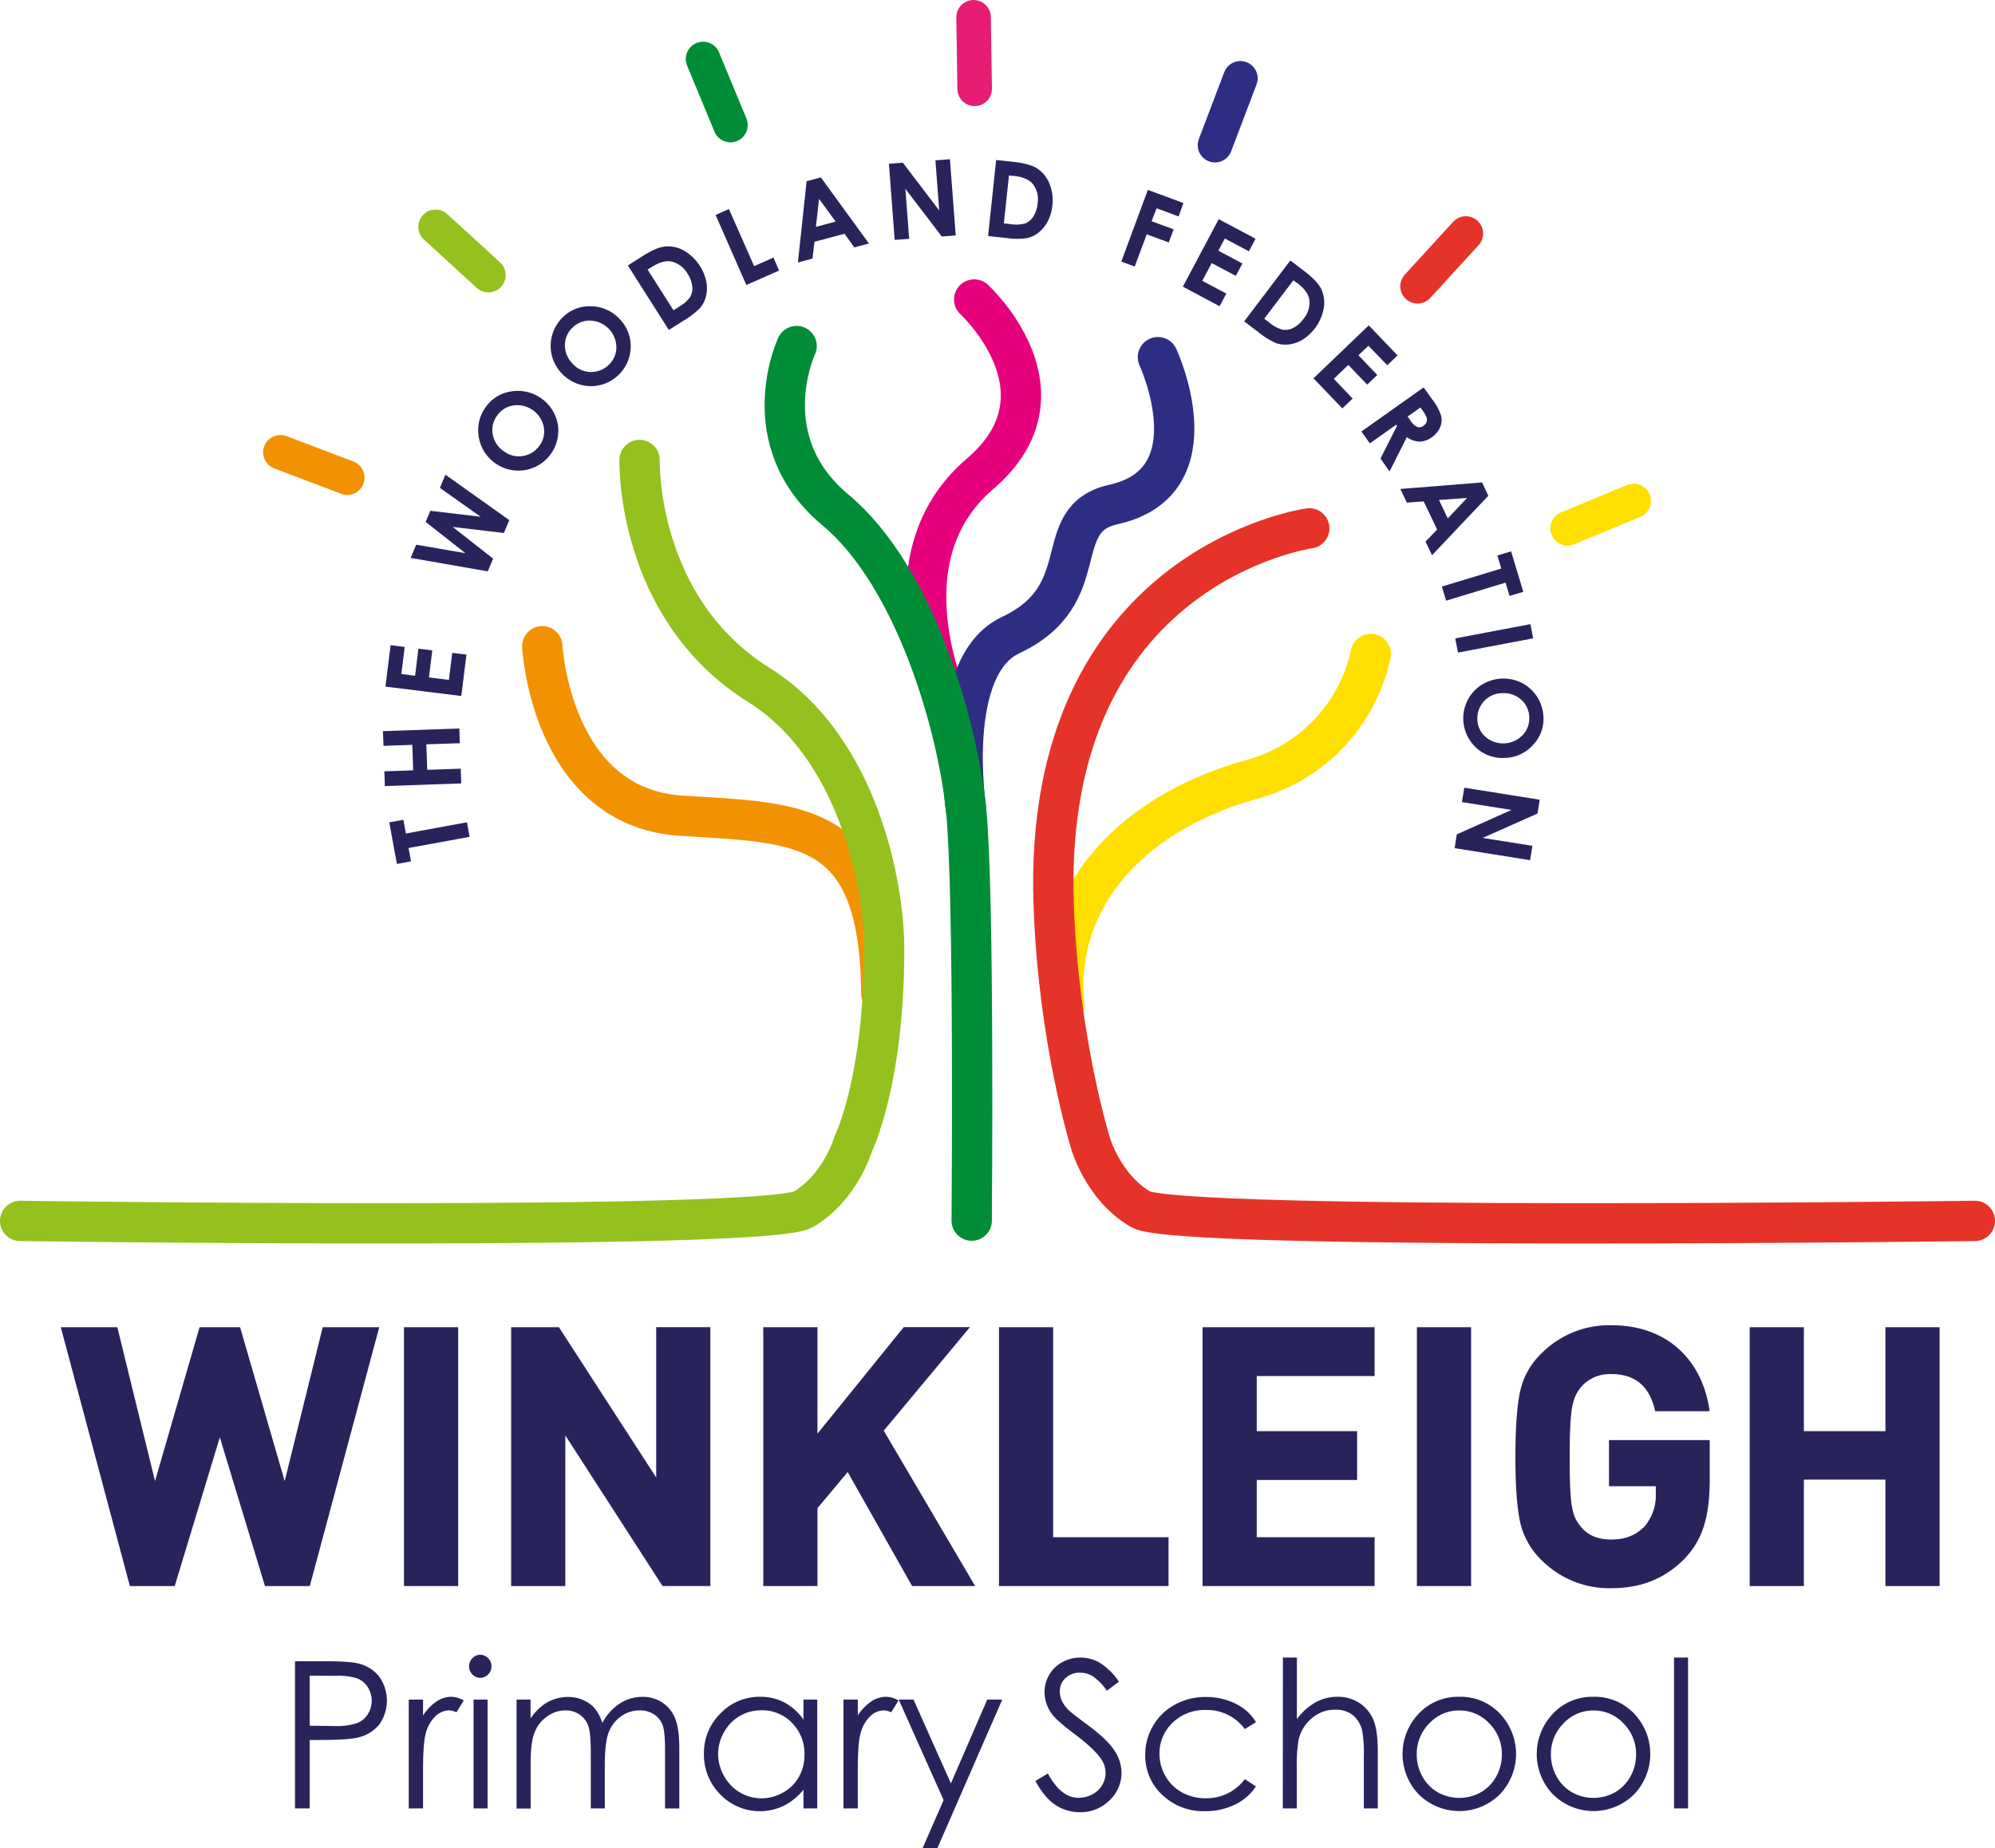 <svg xmlns="http://www.w3.org/2000/svg" viewBox="0 0 663.51 614.75"><path d="M98.11,552.56h9.75q8.39,0,11.31.74a12.55,12.55,0,0,1,6.85,4.24,13.7,13.7,0,0,1,.07,16.13,12.77,12.77,0,0,1-7.16,4.28q-3.32.79-12.44.8H103v22.76H98.11Zm4.89,4.8V574l8.28.1a21.57,21.57,0,0,0,7.35-.92,7.49,7.49,0,0,0,3.67-2.95,8.4,8.4,0,0,0,0-9.07,7.31,7.31,0,0,0-3.52-2.9,21,21,0,0,0-7.13-.86Z" fill="#29235c"/><path d="M135.94,565.31h4.76v5.29a16.44,16.44,0,0,1,4.49-4.68,8.83,8.83,0,0,1,4.92-1.54,8.52,8.52,0,0,1,4.13,1.23l-2.43,3.92a6.53,6.53,0,0,0-2.46-.63,6.76,6.76,0,0,0-4.5,1.91,12.12,12.12,0,0,0-3.29,5.94q-.87,3.11-.86,12.51v12.25h-4.76Z" fill="#29235c"/><path d="M159.81,550.4a3.85,3.85,0,0,1,0,7.69,3.66,3.66,0,0,1-2.68-1.13,3.83,3.83,0,0,1,0-5.43A3.66,3.66,0,0,1,159.81,550.4Zm-2.31,14.91h4.66v36.2H157.5Z" fill="#29235c"/><path d="M171.8,565.31h4.66v6.25a18,18,0,0,1,5-5,14.15,14.15,0,0,1,7.42-2.13,12.33,12.33,0,0,1,5,1,10.79,10.79,0,0,1,3.87,2.74,14.83,14.83,0,0,1,2.59,4.91,17.18,17.18,0,0,1,5.81-6.47,13.73,13.73,0,0,1,7.5-2.21,11.75,11.75,0,0,1,6.62,1.89,11.32,11.32,0,0,1,4.27,5.29c.93,2.26,1.39,5.66,1.39,10.18v19.77h-4.75V581.74q0-5.82-.83-8a7.27,7.27,0,0,0-2.84-3.51,8.44,8.44,0,0,0-4.79-1.33,10.41,10.41,0,0,0-6.18,2,11.45,11.45,0,0,0-4.1,5.32q-1.29,3.33-1.29,11.11v14.18h-4.66V583q0-6.56-.82-8.91a7.42,7.42,0,0,0-2.84-3.75A8.16,8.16,0,0,0,188,568.9a10.37,10.37,0,0,0-6,2,11.49,11.49,0,0,0-4.16,5.24q-1.35,3.28-1.35,10.08v15.34H171.8Z" fill="#29235c"/><path d="M271.81,565.31v36.2h-4.59v-6.22a20,20,0,0,1-6.57,5.35,18.34,18.34,0,0,1-21.09-3.77,18.69,18.69,0,0,1-5.44-13.56,18.35,18.35,0,0,1,5.49-13.38,17.91,17.91,0,0,1,13.21-5.55,17.15,17.15,0,0,1,8.07,1.89,18.45,18.45,0,0,1,6.33,5.69v-6.65Zm-18.61,3.56a14,14,0,0,0-12.41,7.28,14.64,14.64,0,0,0-1.95,7.31,14.82,14.82,0,0,0,2,7.31,14.26,14.26,0,0,0,5.27,5.43,13.75,13.75,0,0,0,7.1,1.95,14.6,14.6,0,0,0,7.24-1.93,13.5,13.5,0,0,0,5.27-5.22,14.87,14.87,0,0,0,1.84-7.41,14.42,14.42,0,0,0-4.13-10.5A13.7,13.7,0,0,0,253.2,568.87Z" fill="#29235c"/><path d="M280.53,565.31h4.76v5.29a16.71,16.71,0,0,1,4.49-4.68,8.89,8.89,0,0,1,4.93-1.54,8.49,8.49,0,0,1,4.12,1.23l-2.43,3.92a6.44,6.44,0,0,0-2.46-.63,6.75,6.75,0,0,0-4.49,1.91,12.12,12.12,0,0,0-3.29,5.94q-.87,3.11-.87,12.51v12.25h-4.76Z" fill="#29235c"/><path d="M298.9,565.31h4.92l12.44,27.87,12.08-27.87h5l-21.59,49.44h-4.92l7-16Z" fill="#29235c"/><path d="M344.36,592.39l4.15-2.5q4.39,8.1,10.15,8.09a9.69,9.69,0,0,0,4.63-1.15,8,8,0,0,0,3.29-3.08,7.89,7.89,0,0,0,1.13-4.09,8.27,8.27,0,0,0-1.66-4.82q-2.3-3.27-8.38-7.85T350,570.3a12.23,12.23,0,0,1-2.59-7.49A11.35,11.35,0,0,1,349,557a11,11,0,0,1,4.31-4.14,12.4,12.4,0,0,1,6-1.52,12.89,12.89,0,0,1,6.47,1.72,22.11,22.11,0,0,1,6.37,6.3l-4,3a19,19,0,0,0-4.71-4.82,8.08,8.08,0,0,0-4.24-1.17,6.69,6.69,0,0,0-4.84,1.8,5.85,5.85,0,0,0-1.88,4.42,7.61,7.61,0,0,0,.66,3.1A11.84,11.84,0,0,0,355.6,569q1,.93,6.32,4.89,6.36,4.7,8.72,8.35a13.41,13.41,0,0,1,2.36,7.35,12.46,12.46,0,0,1-4,9.25,13.58,13.58,0,0,1-9.83,3.93,14.5,14.5,0,0,1-8.09-2.38Q347.42,598,344.36,592.39Z" fill="#29235c"/><path d="M417.72,572.83,414,575.12A15.51,15.51,0,0,0,401,568.77,15.15,15.15,0,0,0,390,573a13.9,13.9,0,0,0-4.37,10.34,14.66,14.66,0,0,0,2,7.44,14.1,14.1,0,0,0,5.52,5.42,16.11,16.11,0,0,0,7.86,1.93,15.89,15.89,0,0,0,13-6.36l3.69,2.43a17.33,17.33,0,0,1-7,6.06,22.24,22.24,0,0,1-10,2.16A19.68,19.68,0,0,1,386.54,597a17.74,17.74,0,0,1-5.65-13.27,19,19,0,0,1,2.64-9.77,18.78,18.78,0,0,1,7.27-7,21.28,21.28,0,0,1,10.35-2.52,22.15,22.15,0,0,1,6.94,1.09,19.33,19.33,0,0,1,5.67,2.87A15.55,15.55,0,0,1,417.72,572.83Z" fill="#29235c"/><path d="M426.67,551.33h4.66V571.8a19.71,19.71,0,0,1,6.22-5.58,15.13,15.13,0,0,1,7.35-1.84,12.76,12.76,0,0,1,7.2,2.06,12.27,12.27,0,0,1,4.65,5.54q1.5,3.48,1.49,10.9v18.63h-4.65V584.24a44.3,44.3,0,0,0-.5-8.35,9.48,9.48,0,0,0-3.15-5.41,9.3,9.3,0,0,0-6-1.81,11.5,11.5,0,0,0-7.57,2.79,13.12,13.12,0,0,0-4.41,6.92,48.28,48.28,0,0,0-.66,9.85v13.28h-4.66Z" fill="#29235c"/><path d="M485.36,564.38a17.92,17.92,0,0,1,13.86,6,19.45,19.45,0,0,1-.28,26.34,19.15,19.15,0,0,1-27.2,0,19.4,19.4,0,0,1-.28-26.3A17.93,17.93,0,0,1,485.36,564.38Zm0,4.55a13.45,13.45,0,0,0-10,4.3,14.35,14.35,0,0,0-4.17,10.38,14.75,14.75,0,0,0,1.9,7.32,13.49,13.49,0,0,0,5.14,5.24,14.66,14.66,0,0,0,14.22,0,13.51,13.51,0,0,0,5.15-5.24,14.75,14.75,0,0,0,1.9-7.32,14.32,14.32,0,0,0-4.19-10.38A13.47,13.47,0,0,0,485.34,568.93Z" fill="#29235c"/><path d="M530,564.38a18,18,0,0,1,13.86,6,19.45,19.45,0,0,1-.28,26.34,19.15,19.15,0,0,1-27.2,0,19.4,19.4,0,0,1-.28-26.3A17.91,17.91,0,0,1,530,564.38Zm0,4.55a13.45,13.45,0,0,0-10,4.3,14.32,14.32,0,0,0-4.18,10.38,14.76,14.76,0,0,0,1.91,7.32,13.42,13.42,0,0,0,5.14,5.24,14.66,14.66,0,0,0,14.22,0,13.49,13.49,0,0,0,5.14-5.24,14.76,14.76,0,0,0,1.91-7.32,14.32,14.32,0,0,0-4.19-10.38A13.49,13.49,0,0,0,530,568.93Z" fill="#29235c"/><path d="M556.76,551.33h4.66v50.18h-4.66Z" fill="#29235c"/><path d="M180.36,214.94s2.77,53.61,46.21,56.38c39.64,2.53,66.08,1.26,66.56,59.16" fill="none" stroke="#f39200" stroke-linecap="round" stroke-miterlimit="10" stroke-width="13.41"/><path d="M324,99.62s33.67,30.9,1.93,58c-34.14,29.15-9,79.41-9,79.41" fill="none" stroke="#e6007e" stroke-linecap="round" stroke-miterlimit="10" stroke-width="13.41"/><path d="M385.11,118.8s19.24,41.44-14.79,49c-21.73,4.83-5.34,29.89-34.2,43.45-22.11,10.38-14.79,58.23-14.79,58.23" fill="none" stroke="#2d2e83" stroke-linecap="round" stroke-miterlimit="10" stroke-width="13.41"/><path d="M455.9,217.5a55.16,55.16,0,0,1-39.83,41.81c-42.52,12-65.63,41.59-62.1,75.47" fill="none" stroke="#ffdf00" stroke-linecap="round" stroke-miterlimit="10" stroke-width="13.41"/><path d="M132,287.36l-2.53-13.82,4.69-.86.83,4.55,20.31-3.72.89,4.83-20.31,3.72.81,4.44Z" fill="#29235c"/><path d="M128,261.46l-.17-4.9,9.58-.33-.29-8.48-9.58.33-.18-4.89,25.41-.88.16,4.89-11.13.38.29,8.48,11.14-.38.17,4.9Z" fill="#29235c"/><path d="M128.2,228.38l1.7-13.77,4.7.58-1.11,9,4.56.57,1.11-9,4.61.57-1.11,9,6.64.82,1.11-9,4.72.58-1.7,13.77Z" fill="#29235c"/><path d="M136.58,185.57l1.83-4.39L154.8,184,141.57,173.6l1.55-3.71,16.75,2-13.57-9.61,1.83-4.39L169.38,173l-1.79,4.28-17-2L164,185.81l-1.77,4.24Z" fill="#29235c"/><path d="M161.4,135.61a12.56,12.56,0,0,1,8.48-5.4,13.55,13.55,0,0,1,15.61,10.73,13.29,13.29,0,0,1-10.79,15.4,13.39,13.39,0,0,1-15.62-14.24A12.94,12.94,0,0,1,161.4,135.61Zm3.86,2.74a8,8,0,0,0-1.36,6.27,8.56,8.56,0,0,0,3.76,5.53,8.16,8.16,0,0,0,7.21,1.31,8.32,8.32,0,0,0,4.64-3.35,7.9,7.9,0,0,0,1.3-6.24,9,9,0,0,0-10.11-7A7.92,7.92,0,0,0,165.26,138.35Z" fill="#29235c"/><path d="M187.28,105.42a12.63,12.63,0,0,1,9.42-3.54,13,13,0,0,1,9.37,4.24,12.83,12.83,0,0,1,3.69,9.47,13.26,13.26,0,0,1-13.71,12.85,13.59,13.59,0,0,1-12.55-10.29,13.33,13.33,0,0,1,3.78-12.73Zm3.22,3.47a8,8,0,0,0-2.62,5.86,8.58,8.58,0,0,0,2.55,6.19,8.13,8.13,0,0,0,6.79,2.76,8.37,8.37,0,0,0,5.23-2.32,8,8,0,0,0,2.55-5.84,9,9,0,0,0-8.46-8.9A8,8,0,0,0,190.5,108.89Z" fill="#29235c"/><path d="M208.82,88.3l4.84-3.08q4.68-3,7.69-3.25a10.72,10.72,0,0,1,6.14,1.39,15.7,15.7,0,0,1,7.41,10.25,11.15,11.15,0,0,1-.09,4.89,9.43,9.43,0,0,1-1.93,3.89,26.69,26.69,0,0,1-5.53,4.25l-4.91,3.11Zm6.55,1.36L224,103.2l1.89-1.21a11.22,11.22,0,0,0,3.66-3.22,5.74,5.74,0,0,0,.69-3.47,9.42,9.42,0,0,0-1.57-4.25A8.42,8.42,0,0,0,223.36,87q-2.79-.6-6.6,1.82Z" fill="#29235c"/><path d="M238,71.51l4.43-2,8.38,19,6.45-2.84L259.1,90l-10.88,4.79Z" fill="#29235c"/><path d="M268.27,60.28,273,59l16,22-4.85,1.3-3.27-4.55-10,2.67-.66,5.59-4.85,1.3Zm4.14,5.87-1.05,9.31,6.57-1.75Z" fill="#29235c"/><path d="M295.64,54.46l4.62-.35L312.37,70l-1.26-16.67,4.82-.37,1.93,25.34-4.65.36L301.12,62.81l1.26,16.63-4.82.36Z" fill="#29235c"/><path d="M331.3,53.22l5.69.61q5.52.59,8,2.23A10.77,10.77,0,0,1,349,61a14.43,14.43,0,0,1,1,7.36,14.58,14.58,0,0,1-1.54,5.27,11.32,11.32,0,0,1-3.11,3.78,9.6,9.6,0,0,1-3.94,1.83,26,26,0,0,1-7-.11l-5.78-.62Zm4.27,5.15-1.7,15.94,2.24.24A11.25,11.25,0,0,0,341,74.3,5.79,5.79,0,0,0,343.68,72a9.55,9.55,0,0,0,1.41-4.31,8.41,8.41,0,0,0-1.58-6.48q-1.81-2.2-6.3-2.69Z" fill="#29235c"/><path d="M381.76,63.16l11.83,4.38L392,72l-7.32-2.72L383,73.58l7.33,2.71-1.62,4.36-7.32-2.71-4,10.72L372.93,87Z" fill="#29235c"/><path d="M405.33,72.9l12.25,6.51-2.22,4.18-8-4.26-2.15,4.06,8,4.26L411,91.76l-8-4.26-3.14,5.9,8,4.26-2.23,4.2L393.4,95.35Z" fill="#29235c"/><path d="M429.14,86.64l4.57,3.46q4.41,3.36,5.73,6.07a10.72,10.72,0,0,1,.84,6.24,15.67,15.67,0,0,1-7,10.53,11.43,11.43,0,0,1-4.61,1.63,9.45,9.45,0,0,1-4.32-.46,26.29,26.29,0,0,1-5.91-3.69l-4.64-3.52Zm1,6.62L420.47,106l1.79,1.36a11.15,11.15,0,0,0,4.3,2.3,5.75,5.75,0,0,0,3.49-.56,9.44,9.44,0,0,0,3.43-3,8.44,8.44,0,0,0,2-6.37q-.42-2.84-4-5.56Z" fill="#29235c"/><path d="M455.23,108.22l9.58,10-3.42,3.27L455.12,115l-3.32,3.17,6.26,6.56-3.36,3.21-6.26-6.56L443.6,126l6.26,6.56-3.43,3.28-9.58-10Z" fill="#29235c"/><path d="M473.48,128.86l3,4.19a17.13,17.13,0,0,1,2.84,5.33,6.14,6.14,0,0,1-.38,3.79,7.74,7.74,0,0,1-2.75,3.27,7.1,7.1,0,0,1-4.11,1.44,7.36,7.36,0,0,1-4.17-1.49l-5.77,11.43-3-4.32,5.5-10.87-.26-.37-8.79,6.21-2.8-3.95Zm-5.33,9.68.88,1.24a5.89,5.89,0,0,0,2.32,2.25,2.29,2.29,0,0,0,2.15-.45,2.44,2.44,0,0,0,.93-1.19,2.39,2.39,0,0,0,.06-1.45,8.69,8.69,0,0,0-1.31-2.32l-.76-1.08Z" fill="#29235c"/><path d="M492.93,160.47,495,164.9l-18.72,19.77-2.17-4.53,3.87-4-4.47-9.36-5.62.39-2.16-4.54Zm-5,5.15-9.35.68,2.93,6.14Z" fill="#29235c"/><path d="M502.57,183.39l4.06,13.45-4.57,1.38-1.33-4.43-19.77,6-1.42-4.69,19.77-6L498,184.77Z" fill="#29235c"/><path d="M509,207.6l.9,4.72-25,4.74-.9-4.72Z" fill="#29235c"/><path d="M513.34,238.43a12.63,12.63,0,0,1-3.54,9.42,12.94,12.94,0,0,1-9.36,4.25,12.77,12.77,0,0,1-9.55-3.46,13.26,13.26,0,0,1-.64-18.79,13.59,13.59,0,0,1,16-2.65,13.33,13.33,0,0,1,7.08,11.23Zm-4.73.13a8,8,0,0,0-2.68-5.83,8.54,8.54,0,0,0-6.33-2.16,8.15,8.15,0,0,0-6.55,3.29,8.33,8.33,0,0,0-1.7,5.47,7.88,7.88,0,0,0,2.71,5.76,9,9,0,0,0,12.27-.5A8,8,0,0,0,508.61,238.56Z" fill="#29235c"/><path d="M512.08,266l-.73,4.59-18.22,8.12,16.52,2.62-.76,4.78-25.1-4,.72-4.59,18.18-8.12-16.47-2.61L487,262Z" fill="#29235c"/><path d="M656.81,406.09s-264.94,3.45-277.42-3.83-16.64-21.84-16.64-21.84S352,346.21,350.44,300.9c-3.95-112.9,85-125.16,85-125.16" fill="none" stroke="#e6332a" stroke-linecap="round" stroke-miterlimit="10" stroke-width="13.41"/><path d="M6.7,406.09s248,3.45,260.45-3.83,16.64-21.84,16.64-21.84,10.26-20.64,10.26-64.73c0-21.26-8.6-67.18-41.59-87.81C211.3,202.14,212.71,153,212.71,153" fill="none" stroke="#95c11f" stroke-linecap="round" stroke-miterlimit="10" stroke-width="13.41"/><line x1="521.37" y1="175.73" x2="543.35" y2="166.62" fill="none" stroke="#ffdf00" stroke-linecap="round" stroke-miterlimit="10" stroke-width="11.49"/><line x1="233.83" y1="19.62" x2="242.94" y2="41.6" fill="none" stroke="#008d36" stroke-linecap="round" stroke-miterlimit="10" stroke-width="11.49"/><line x1="323.8" y1="5.75" x2="324.16" y2="29.54" fill="none" stroke="#e71d73" stroke-linecap="round" stroke-miterlimit="10" stroke-width="11.49"/><line x1="93.26" y1="150.43" x2="115.5" y2="158.88" fill="none" stroke="#f39200" stroke-linecap="round" stroke-miterlimit="10" stroke-width="11.49"/><line x1="412.54" y1="26.05" x2="404.09" y2="48.29" fill="none" stroke="#2d2e83" stroke-linecap="round" stroke-miterlimit="10" stroke-width="11.49"/><line x1="144.88" y1="75.45" x2="162.43" y2="91.51" fill="none" stroke="#95c11f" stroke-linecap="round" stroke-miterlimit="10" stroke-width="11.49"/><line x1="487.52" y1="77.67" x2="471.46" y2="95.22" fill="none" stroke="#e6332a" stroke-linecap="round" stroke-miterlimit="10" stroke-width="11.49"/><path d="M264.94,115.1s-14.79,31.43,12.94,54.54c26.53,22.11,40.67,72.1,43.45,99.83S323.17,406,323.17,406" fill="none" stroke="#008d36" stroke-linecap="round" stroke-miterlimit="10" stroke-width="13.41"/><path d="M102.46,526.79H88.68L73.11,475.48,57.55,526.79H43.77L21.2,442.21H38.43L51.5,495.55l15.44-53.34H79.29l15.45,53.34,13.18-53.34h17.23Z" fill="#29235c" stroke="#29235c" stroke-miterlimit="10" stroke-width="1.51"/><path d="M135.11,526.79V442.21h16.52v84.58Z" fill="#29235c" stroke="#29235c" stroke-miterlimit="10" stroke-width="1.51"/><path d="M220.76,526.79l-33.5-51.91v51.91H170.75V442.21h14.73L219,494v-51.8h16.51v84.58Z" fill="#29235c" stroke="#29235c" stroke-miterlimit="10" stroke-width="1.51"/><path d="M303.79,526.79l-21.74-38.48-10.93,13.06v25.42H254.61V442.21h16.51V479l29.82-36.83H321l-28,33.62,30,51Z" fill="#29235c" stroke="#29235c" stroke-miterlimit="10" stroke-width="1.51"/><path d="M333,526.79V442.21h16.51v69.85h38.38v14.73Z" fill="#29235c" stroke="#29235c" stroke-miterlimit="10" stroke-width="1.51"/><path d="M400.71,526.79V442.21h55.71v14.73h-39.2v19.84H450.6v14.73H417.22v20.55h39.2v14.73Z" fill="#29235c" stroke="#29235c" stroke-miterlimit="10" stroke-width="1.51"/><path d="M472,526.79V442.21h16.51v84.58Z" fill="#29235c" stroke="#29235c" stroke-miterlimit="10" stroke-width="1.51"/><path d="M559.76,517.89c-6.53,6.65-14.37,9.62-23.88,9.62a31,31,0,0,1-22.8-9.27,24.41,24.41,0,0,1-6.89-12.71q-1.44-7.12-1.43-21t1.43-21a24,24,0,0,1,6.89-12.71,31,31,0,0,1,22.8-9.27c19.25,0,29.58,12.36,31.84,27.09H551.09c-2-8.2-7-12.36-15.21-12.36a13.47,13.47,0,0,0-10.57,4.52c-3.09,3.92-4,7-4,23.75s.72,20,4,23.88c2.5,3,6.06,4.4,10.57,4.4,4.87,0,8.79-1.55,11.76-4.75a16.63,16.63,0,0,0,3.81-11.29v-3.21H535.88V479.75h32v12.36C567.84,504.46,565.58,511.71,559.76,517.89Z" fill="#29235c" stroke="#29235c" stroke-miterlimit="10" stroke-width="1.51"/><path d="M627.82,526.79v-35.4H599.19v35.4H582.68V442.21h16.51v34.57h28.63V442.21h16.51v84.58Z" fill="#29235c" stroke="#29235c" stroke-miterlimit="10" stroke-width="1.51"/></svg>